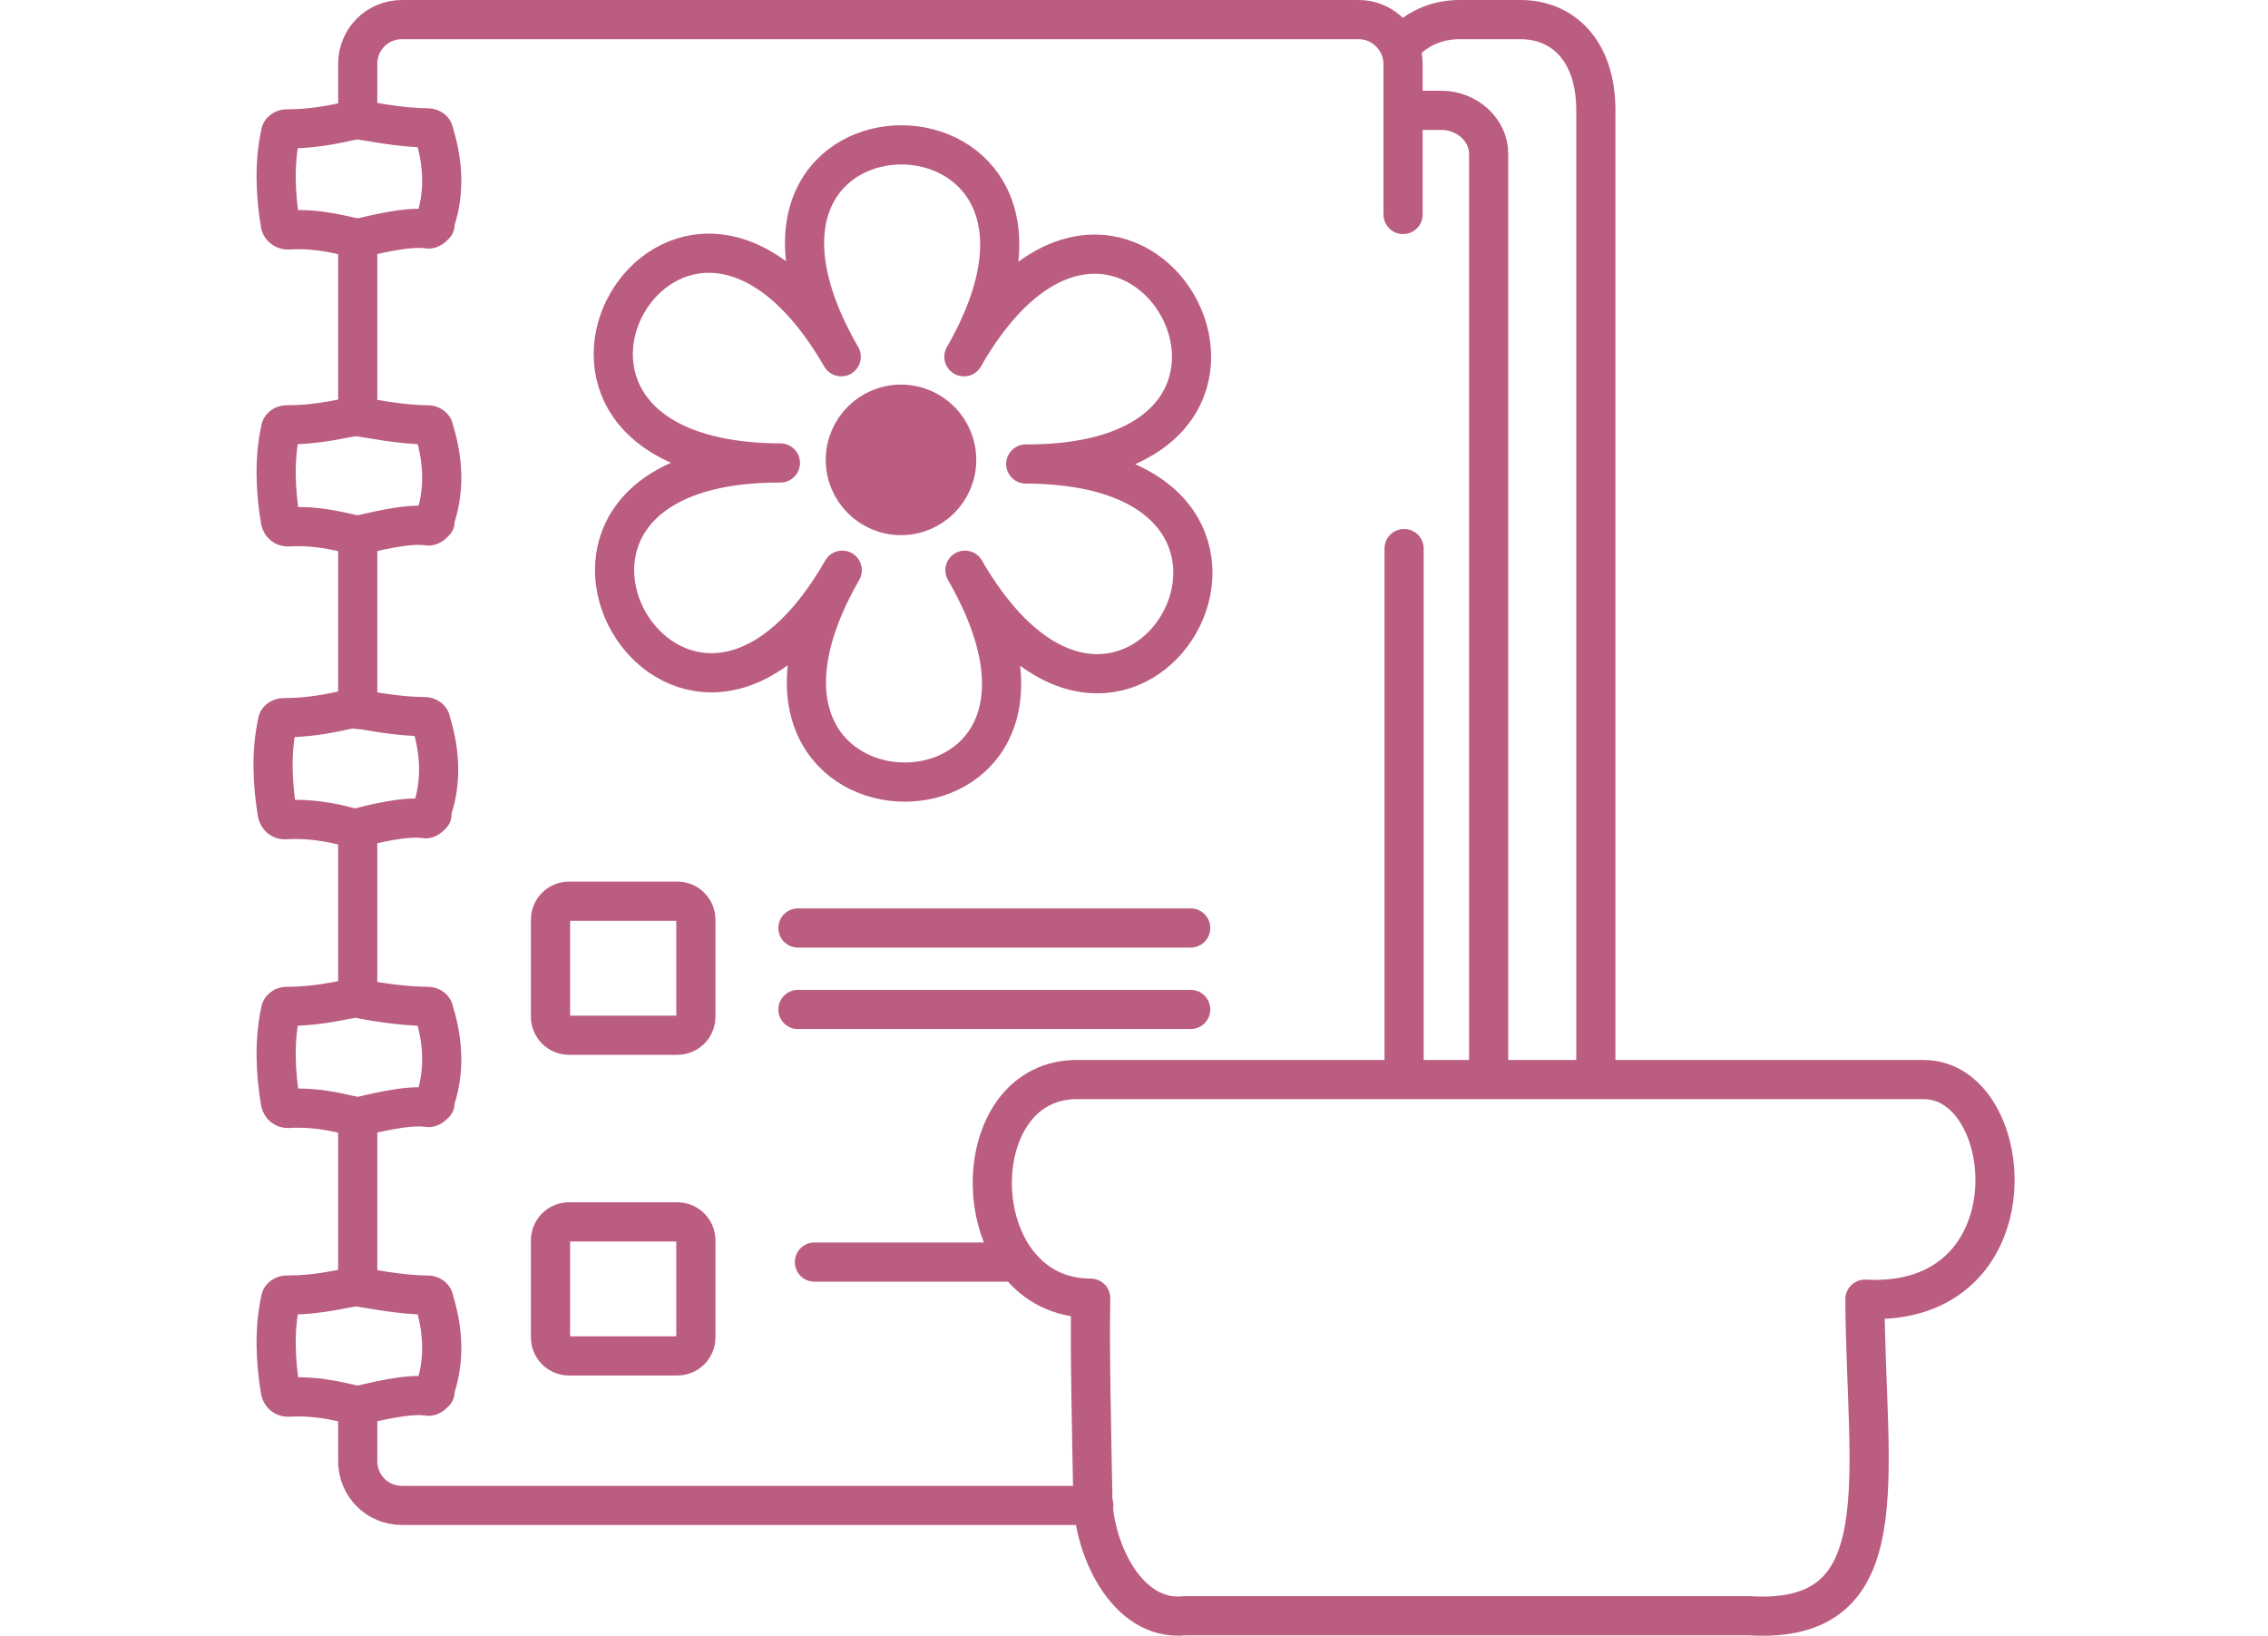 <svg xmlns="http://www.w3.org/2000/svg" id="Capa_1" data-name="Capa 1" viewBox="0 0 22 15.87"><defs><style>      .cls-1 {        fill: #bb5d80;      }      .cls-1, .cls-2 {        stroke: #bb5d80;        stroke-linecap: round;        stroke-linejoin: round;        stroke-width: .38px;      }      .cls-2 {        fill: none;      }    </style></defs><path class="cls-2" d="m18.66,10.47c.92,0,1.1,2.22-.57,2.13.01,1.73.35,3.16-1.12,3.07h-5.48c-.57.06-.9-.68-.89-1.19-.01-.54-.03-1.36-.02-1.89-1.24,0-1.27-2.16-.1-2.12h8.18Z"></path><path class="cls-2" d="m6.57,10.04h-1.05c-.1,0-.18-.08-.18-.18v-.94c0-.1.08-.18.18-.18h1.05c.1,0,.18.08.18.18v.94c0,.1-.08.18-.18.18Z"></path><path class="cls-2" d="m6.57,13.15h-1.05c-.1,0-.18-.08-.18-.18v-.94c0-.1.08-.18.18-.18h1.05c.1,0,.18.08.18.18v.94c0,.1-.08.18-.18.18Z"></path><path class="cls-2" d="m15.48,10.45V1.07c0-.59-.33-.88-.73-.88h-.59c-.24,0-.44.1-.57.26"></path><path class="cls-2" d="m3.47,13.63v.54c0,.24.19.43.43.43h6.71"></path><line class="cls-2" x1="3.47" y1="12.47" x2="3.47" y2="10.83"></line><line class="cls-2" x1="3.47" y1="9.67" x2="3.47" y2="8.03"></line><line class="cls-2" x1="3.47" y1="6.88" x2="3.47" y2="5.2"></line><line class="cls-2" x1="3.47" y1="4.04" x2="3.47" y2="2.32"></line><path class="cls-2" d="m13.61,2.08V.62c0-.23-.19-.43-.43-.43H3.9c-.24,0-.43.19-.43.43v.54"></path><path class="cls-2" d="m14.44,10.42V1.49c0-.23-.21-.42-.46-.42h-.37"></path><line class="cls-2" x1="13.62" y1="10.44" x2="13.62" y2="5.32"></line><path class="cls-2" d="m4.22,2.18s-.04.05-.07.04c-.21-.03-.57.07-.67.09-.12-.01-.34-.1-.69-.08-.03,0-.06-.02-.07-.05-.05-.3-.06-.6,0-.88,0-.03.03-.05.06-.05.36,0,.58-.08.69-.09h0c.08.01.41.08.68.08.03,0,.06.02.06.05.1.32.1.62,0,.89Z"></path><path class="cls-2" d="m4.22,5.06s-.04.05-.07.04c-.21-.03-.57.07-.67.09-.12-.01-.34-.1-.69-.08-.03,0-.06-.02-.07-.06-.05-.3-.06-.6,0-.88,0-.03.03-.05.06-.05.36,0,.58-.08.69-.08h0c.08.01.41.08.68.08.03,0,.06.02.06.05.1.32.1.62,0,.89Z"></path><path class="cls-2" d="m4.19,7.9s-.04.05-.07.04c-.19-.03-.54.06-.65.09,0,0,0,0-.01,0-.01,0-.03,0-.04,0-.08-.02-.34-.1-.66-.08-.03,0-.06-.02-.07-.06-.05-.3-.06-.6,0-.88,0-.03.03-.05.06-.05.36,0,.58-.08.69-.09.13.02.41.08.68.08.03,0,.06.02.06.05.1.32.1.62,0,.89Z"></path><path class="cls-2" d="m4.22,10.7s-.04.05-.07.04c-.21-.03-.57.07-.67.09-.12-.01-.34-.1-.69-.08-.03,0-.06-.02-.07-.06-.05-.3-.06-.6,0-.88,0-.03.03-.05.06-.05.36,0,.58-.08.69-.08h0c.08.02.41.08.68.08.03,0,.06.02.06.05.1.32.1.62,0,.89Z"></path><path class="cls-2" d="m4.22,13.5s-.04.05-.07.04c-.21-.03-.57.07-.67.09-.12-.01-.34-.1-.69-.08-.03,0-.06-.02-.07-.06-.05-.3-.06-.6,0-.88,0-.03.03-.05.06-.05.36,0,.58-.08.69-.08h0c.08.01.41.08.68.08.03,0,.06.02.06.05.1.32.1.62,0,.89Z"></path><line class="cls-2" x1="7.74" y1="9" x2="11.55" y2="9"></line><line class="cls-2" x1="7.74" y1="9.79" x2="11.55" y2="9.79"></line><line class="cls-2" x1="7.9" y1="12.24" x2="9.86" y2="12.24"></line><path class="cls-2" d="m9.95,4.5c3.16.01,1,3.78-.59,1.03,1.59,2.75-2.76,2.73-1.19,0-1.57,2.74-3.75-1.05-.6-1.04-3.16-.01-1-3.78.59-1.03-1.59-2.75,2.76-2.73,1.19,0,1.57-2.74,3.75,1.05.6,1.04Z"></path><circle class="cls-1" cx="8.74" cy="4.46" r=".54"></circle></svg>